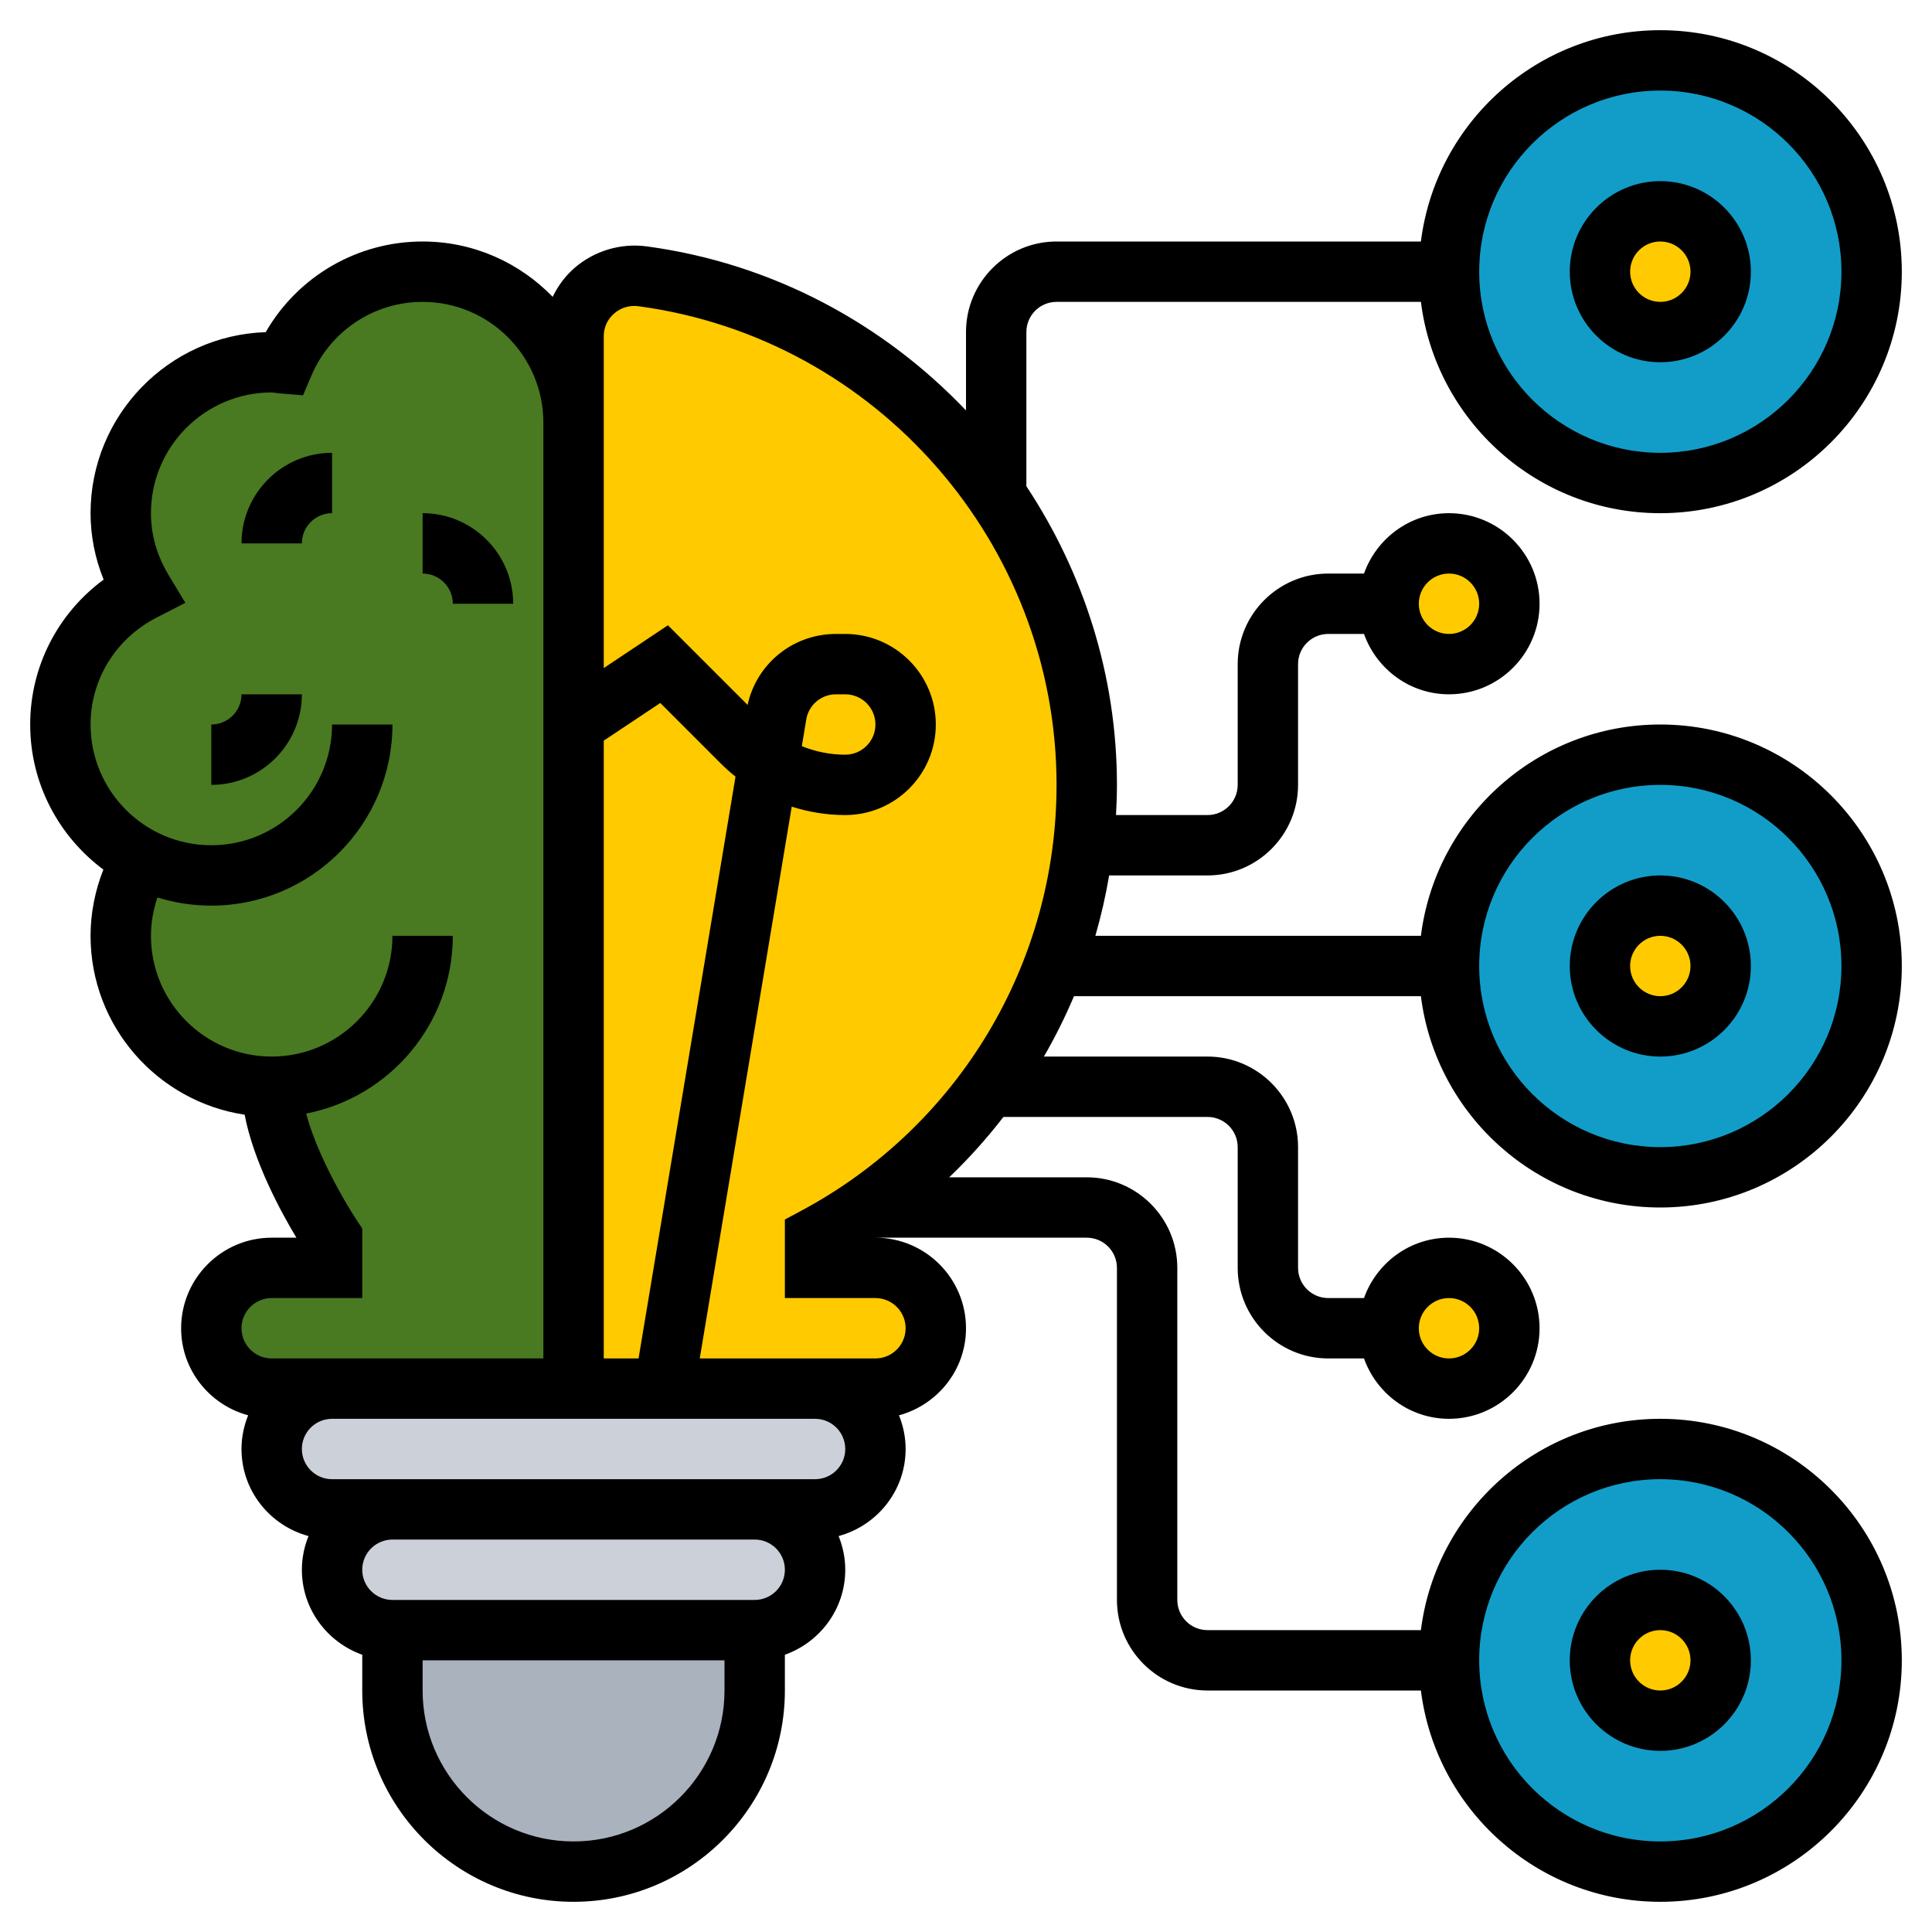 <svg xmlns="http://www.w3.org/2000/svg" width="300" height="300" viewBox="0 0 300 300" fill="none"><g clip-path="url(#clip0_71_308)"><path d="M117.188 253.125V262.5C117.188 278.016 104.578 290.625 89.062 290.625C81.281 290.625 74.25 287.484 69.188 282.375C64.078 277.313 60.938 270.281 60.938 262.5V253.125H117.188Z" fill="#AAB2BD"></path><path d="M126.562 215.625C131.719 215.625 135.938 219.844 135.938 225C135.938 227.578 134.906 229.922 133.172 231.609C131.484 233.344 129.141 234.375 126.562 234.375H117.188H60.938H51.562C46.406 234.375 42.188 230.156 42.188 225C42.188 222.422 43.219 220.078 44.953 218.391C46.641 216.656 48.984 215.625 51.562 215.625H89.062H103.125H126.562Z" fill="#CCD1D9"></path><path d="M117.188 234.375C122.344 234.375 126.562 238.594 126.562 243.75C126.562 246.328 125.531 248.672 123.797 250.359C122.109 252.094 119.766 253.125 117.188 253.125H60.938C55.781 253.125 51.562 248.906 51.562 243.75C51.562 241.172 52.594 238.828 54.328 237.141C56.016 235.406 58.359 234.375 60.938 234.375H117.188Z" fill="#CCD1D9"></path><path d="M42.188 168.75C29.25 168.75 18.75 158.25 18.75 145.312C18.75 140.906 19.969 136.828 22.031 133.313C14.484 129.422 9.375 121.547 9.375 112.5C9.375 103.406 14.625 95.625 22.172 91.734C20.062 88.219 18.75 84.094 18.75 79.688C18.75 66.75 29.25 56.25 42.188 56.25C42.844 56.25 43.453 56.391 44.062 56.438C47.625 48.047 55.922 42.188 65.625 42.188C78.562 42.188 89.062 52.688 89.062 65.625V112.5V215.625H51.562H42.188C39.609 215.625 37.266 214.594 35.578 212.859C33.844 211.172 32.812 208.828 32.812 206.25C32.812 201.094 37.031 196.875 42.188 196.875H51.562V192.188C51.562 192.188 42.188 178.125 42.188 168.75Z" fill="#497921"></path><path d="M99.797 42.891C94.125 42.141 89.062 46.5 89.062 52.219V65.625V112.5V215.625H103.125H126.562H135.938C141.094 215.625 145.312 211.406 145.312 206.25C145.312 203.672 144.281 201.328 142.547 199.641C140.859 197.906 138.516 196.875 135.938 196.875H126.562V192.188C137.203 186.516 146.391 178.453 153.469 168.75C157.641 163.031 161.109 156.75 163.641 150C165.891 144.047 167.438 137.766 168.188 131.25C168.563 128.203 168.75 125.063 168.75 121.875C168.75 81.516 138.75 48.141 99.797 42.891Z" fill="#FFCA00"></path><path d="M137.859 105.891C139.594 107.578 140.625 109.922 140.625 112.5C140.625 115.078 139.594 117.422 137.859 119.109C136.172 120.844 133.828 121.875 131.25 121.875C126.984 121.875 122.859 120.656 119.297 118.453L120.562 110.953C121.312 106.453 125.25 103.125 129.797 103.125H131.25C133.828 103.125 136.172 104.156 137.859 105.891Z" fill="#FFCA00"></path><path d="M257.812 225C275.953 225 290.625 239.672 290.625 257.812C290.625 275.953 275.953 290.625 257.812 290.625C239.672 290.625 225 275.953 225 257.812C225 239.672 239.672 225 257.812 225Z" fill="#129DC9"></path><path d="M257.812 9.375C275.953 9.375 290.625 24.047 290.625 42.188C290.625 60.328 275.953 75 257.812 75C239.672 75 225 60.328 225 42.188C225 24.047 239.672 9.375 257.812 9.375Z" fill="#129DC9"></path><path d="M257.812 117.188C275.953 117.188 290.625 131.859 290.625 150C290.625 168.141 275.953 182.812 257.812 182.812C239.672 182.812 225 168.141 225 150C225 131.859 239.672 117.188 257.812 117.188Z" fill="#129DC9"></path><path d="M257.812 51.562C262.99 51.562 267.188 47.365 267.188 42.188C267.188 37.01 262.99 32.812 257.812 32.812C252.635 32.812 248.438 37.01 248.438 42.188C248.438 47.365 252.635 51.562 257.812 51.562Z" fill="#FFCA00"></path><path d="M225 103.125C230.178 103.125 234.375 98.928 234.375 93.75C234.375 88.572 230.178 84.375 225 84.375C219.822 84.375 215.625 88.572 215.625 93.75C215.625 98.928 219.822 103.125 225 103.125Z" fill="#FFCA00"></path><path d="M225 215.625C230.178 215.625 234.375 211.428 234.375 206.25C234.375 201.072 230.178 196.875 225 196.875C219.822 196.875 215.625 201.072 215.625 206.25C215.625 211.428 219.822 215.625 225 215.625Z" fill="#FFCA00"></path><path d="M257.812 267.188C262.99 267.188 267.188 262.99 267.188 257.812C267.188 252.635 262.99 248.438 257.812 248.438C252.635 248.438 248.438 252.635 248.438 257.812C248.438 262.99 252.635 267.188 257.812 267.188Z" fill="#FFCA00"></path><path d="M257.812 159.375C262.99 159.375 267.188 155.178 267.188 150C267.188 144.822 262.99 140.625 257.812 140.625C252.635 140.625 248.438 144.822 248.438 150C248.438 155.178 252.635 159.375 257.812 159.375Z" fill="#FFCA00"></path><path d="M37.5 84.375H46.875C46.875 81.787 48.975 79.688 51.562 79.688V70.312C43.809 70.312 37.5 76.622 37.5 84.375Z" fill="black"></path><path d="M79.688 93.75C79.688 85.997 73.378 79.688 65.625 79.688V89.062C68.213 89.062 70.312 91.162 70.312 93.75H79.688Z" fill="black"></path><path d="M32.812 112.5V121.875C40.566 121.875 46.875 115.566 46.875 107.812H37.5C37.5 110.4 35.4 112.5 32.812 112.5Z" fill="black"></path><path d="M257.812 271.875C265.566 271.875 271.875 265.566 271.875 257.812C271.875 250.059 265.566 243.75 257.812 243.75C250.059 243.75 243.75 250.059 243.75 257.812C243.75 265.566 250.059 271.875 257.812 271.875ZM257.812 253.125C260.4 253.125 262.5 255.225 262.5 257.812C262.5 260.4 260.4 262.5 257.812 262.5C255.225 262.5 253.125 260.4 253.125 257.812C253.125 255.225 255.225 253.125 257.812 253.125Z" fill="black"></path><path d="M257.812 164.062C265.566 164.062 271.875 157.753 271.875 150C271.875 142.247 265.566 135.938 257.812 135.938C250.059 135.938 243.75 142.247 243.75 150C243.75 157.753 250.059 164.062 257.812 164.062ZM257.812 145.312C260.4 145.312 262.5 147.413 262.5 150C262.5 152.587 260.4 154.688 257.812 154.688C255.225 154.688 253.125 152.587 253.125 150C253.125 147.413 255.225 145.312 257.812 145.312Z" fill="black"></path><path d="M257.812 56.25C265.566 56.25 271.875 49.941 271.875 42.188C271.875 34.434 265.566 28.125 257.812 28.125C250.059 28.125 243.75 34.434 243.75 42.188C243.75 49.941 250.059 56.25 257.812 56.25ZM257.812 37.5C260.4 37.5 262.5 39.6 262.5 42.188C262.5 44.775 260.4 46.875 257.812 46.875C255.225 46.875 253.125 44.775 253.125 42.188C253.125 39.6 255.225 37.5 257.812 37.5Z" fill="black"></path><path d="M220.636 154.688C222.956 173.156 238.725 187.5 257.812 187.5C278.489 187.5 295.312 170.677 295.312 150C295.312 129.323 278.489 112.5 257.812 112.5C238.725 112.5 222.956 126.844 220.636 145.312H170.086C170.972 142.242 171.689 139.116 172.228 135.938H187.5C195.253 135.938 201.562 129.628 201.562 121.875V103.125C201.562 100.538 203.663 98.438 206.25 98.438H211.8C213.741 103.88 218.897 107.812 225 107.812C232.753 107.812 239.062 101.503 239.062 93.75C239.062 85.997 232.753 79.688 225 79.688C218.897 79.688 213.741 83.62 211.8 89.062H206.25C198.497 89.062 192.188 95.372 192.188 103.125V121.875C192.188 124.462 190.087 126.562 187.5 126.562H173.292C173.377 125.006 173.438 123.445 173.438 121.875C173.438 104.869 168.239 88.908 159.375 75.502V51.562C159.375 48.975 161.475 46.875 164.062 46.875H220.636C222.956 65.344 238.725 79.688 257.812 79.688C278.489 79.688 295.312 62.864 295.312 42.188C295.312 21.511 278.489 4.688 257.812 4.688C238.725 4.688 222.956 19.031 220.636 37.5H164.062C156.309 37.5 150 43.809 150 51.562V63.731C137.161 50.25 119.948 40.889 100.425 38.259C96.389 37.716 92.264 38.944 89.18 41.634C87.745 42.886 86.63 44.419 85.819 46.092C80.7 40.805 73.547 37.5 65.625 37.5C55.477 37.5 46.237 42.928 41.259 51.577C26.18 52.069 14.062 64.491 14.062 79.688C14.062 83.194 14.752 86.691 16.092 90C8.963 95.255 4.688 103.528 4.688 112.5C4.688 121.725 9.169 129.9 16.05 135.028C14.766 138.291 14.062 141.769 14.062 145.312C14.062 159.389 24.469 171.052 37.987 173.091C39.366 180.337 43.598 188.161 46.027 192.188H42.188C34.434 192.188 28.125 198.497 28.125 206.25C28.125 212.733 32.555 218.152 38.531 219.769C37.88 221.391 37.5 223.148 37.5 225C37.5 231.483 41.93 236.902 47.906 238.519C47.255 240.141 46.875 241.898 46.875 243.75C46.875 249.853 50.808 255.009 56.25 256.95V262.5C56.25 280.589 70.973 295.312 89.062 295.312C107.152 295.312 121.875 280.589 121.875 262.5V256.95C127.317 255.009 131.25 249.853 131.25 243.75C131.25 241.898 130.87 240.141 130.219 238.519C136.195 236.897 140.625 231.483 140.625 225C140.625 223.148 140.245 221.391 139.594 219.769C145.57 218.147 150 212.733 150 206.25C150 198.497 143.691 192.188 135.938 192.188H168.75C171.337 192.188 173.438 194.288 173.438 196.875V248.438C173.438 256.191 179.747 262.5 187.5 262.5H220.636C222.956 280.969 238.725 295.312 257.812 295.312C278.489 295.312 295.312 278.489 295.312 257.812C295.312 237.136 278.489 220.312 257.812 220.312C238.725 220.312 222.956 234.656 220.636 253.125H187.5C184.913 253.125 182.812 251.025 182.812 248.438V196.875C182.812 189.122 176.503 182.812 168.75 182.812H147.394C150.445 179.892 153.248 176.752 155.813 173.438H187.5C190.087 173.438 192.188 175.538 192.188 178.125V196.875C192.188 204.628 198.497 210.938 206.25 210.938H211.8C213.741 216.38 218.897 220.312 225 220.312C232.753 220.312 239.062 214.003 239.062 206.25C239.062 198.497 232.753 192.188 225 192.188C218.897 192.188 213.741 196.12 211.8 201.562H206.25C203.663 201.562 201.562 199.462 201.562 196.875V178.125C201.562 170.372 195.253 164.062 187.5 164.062H162.098C163.847 161.039 165.403 157.913 166.767 154.688H220.636ZM257.812 121.875C273.323 121.875 285.938 134.489 285.938 150C285.938 165.511 273.323 178.125 257.812 178.125C242.302 178.125 229.688 165.511 229.688 150C229.688 134.489 242.302 121.875 257.812 121.875ZM225 89.062C227.587 89.062 229.688 91.162 229.688 93.75C229.688 96.338 227.587 98.438 225 98.438C222.413 98.438 220.312 96.338 220.312 93.75C220.312 91.162 222.413 89.062 225 89.062ZM257.812 14.062C273.323 14.062 285.938 26.677 285.938 42.188C285.938 57.698 273.323 70.312 257.812 70.312C242.302 70.312 229.688 57.698 229.688 42.188C229.688 26.677 242.302 14.062 257.812 14.062ZM257.812 229.688C273.323 229.688 285.938 242.302 285.938 257.812C285.938 273.323 273.323 285.938 257.812 285.938C242.302 285.938 229.688 273.323 229.688 257.812C229.688 242.302 242.302 229.688 257.812 229.688ZM225 201.562C227.587 201.562 229.688 203.663 229.688 206.25C229.688 208.837 227.587 210.938 225 210.938C222.413 210.938 220.312 208.837 220.312 206.25C220.312 203.663 222.413 201.562 225 201.562ZM93.75 210.938V115.008L102.53 109.158L111.933 118.561C112.655 119.283 113.414 119.962 114.211 120.595L99.155 210.938H93.75ZM42.188 201.562H56.25V190.758L55.462 189.577C53.531 186.68 49.167 179.138 47.541 172.913C60.497 170.405 70.312 158.991 70.312 145.312H60.938C60.938 155.653 52.528 164.062 42.188 164.062C31.847 164.062 23.438 155.653 23.438 145.312C23.438 143.269 23.808 141.267 24.445 139.355C27.089 140.18 29.902 140.625 32.812 140.625C48.323 140.625 60.938 128.011 60.938 112.5H51.562C51.562 122.841 43.153 131.25 32.812 131.25C22.472 131.25 14.062 122.841 14.062 112.5C14.062 105.506 17.991 99.141 24.319 95.897L28.781 93.605L26.189 89.306C24.361 86.278 23.438 83.044 23.438 79.688C23.438 69.347 31.847 60.938 42.188 60.938C42.361 60.942 42.534 60.975 42.703 60.998C43.027 61.045 43.359 61.087 43.692 61.111L47.053 61.378L48.375 58.28C51.333 51.352 58.106 46.875 65.625 46.875C75.966 46.875 84.375 55.284 84.375 65.625V210.938H51.562H42.188C39.6 210.938 37.5 208.837 37.5 206.25C37.5 203.663 39.6 201.562 42.188 201.562ZM89.062 285.938C76.139 285.938 65.625 275.423 65.625 262.5V257.812H112.5V262.5C112.5 275.423 101.986 285.938 89.062 285.938ZM117.188 248.438H60.938C58.35 248.438 56.25 246.337 56.25 243.75C56.25 241.163 58.35 239.062 60.938 239.062H117.188C119.775 239.062 121.875 241.163 121.875 243.75C121.875 246.337 119.775 248.438 117.188 248.438ZM126.562 229.688H117.188H60.938H51.562C48.975 229.688 46.875 227.587 46.875 225C46.875 222.413 48.975 220.312 51.562 220.312H126.562C129.15 220.312 131.25 222.413 131.25 225C131.25 227.587 129.15 229.688 126.562 229.688ZM124.35 188.044L121.875 189.366V201.562H135.938C138.525 201.562 140.625 203.663 140.625 206.25C140.625 208.837 138.525 210.938 135.938 210.938H126.562H108.656L122.939 125.255C125.616 126.108 128.419 126.562 131.25 126.562C139.003 126.562 145.312 120.253 145.312 112.5C145.312 104.747 139.003 98.438 131.25 98.438H129.816C123.159 98.438 117.497 103.027 116.086 109.458L103.716 97.092L93.75 103.739V52.209C93.75 50.845 94.317 49.594 95.348 48.694C96.408 47.766 97.781 47.358 99.169 47.555C136.167 52.533 164.062 84.483 164.062 121.875C164.062 149.597 148.847 174.952 124.35 188.044ZM124.509 115.861L125.194 111.727C125.569 109.462 127.514 107.812 129.816 107.812H131.25C133.837 107.812 135.938 109.913 135.938 112.5C135.938 115.087 133.837 117.188 131.25 117.188C128.93 117.188 126.638 116.723 124.509 115.861Z" fill="black"></path></g><defs><clipPath id="clip0_71_308"><rect width="300" height="300" fill="white"></rect></clipPath></defs></svg>